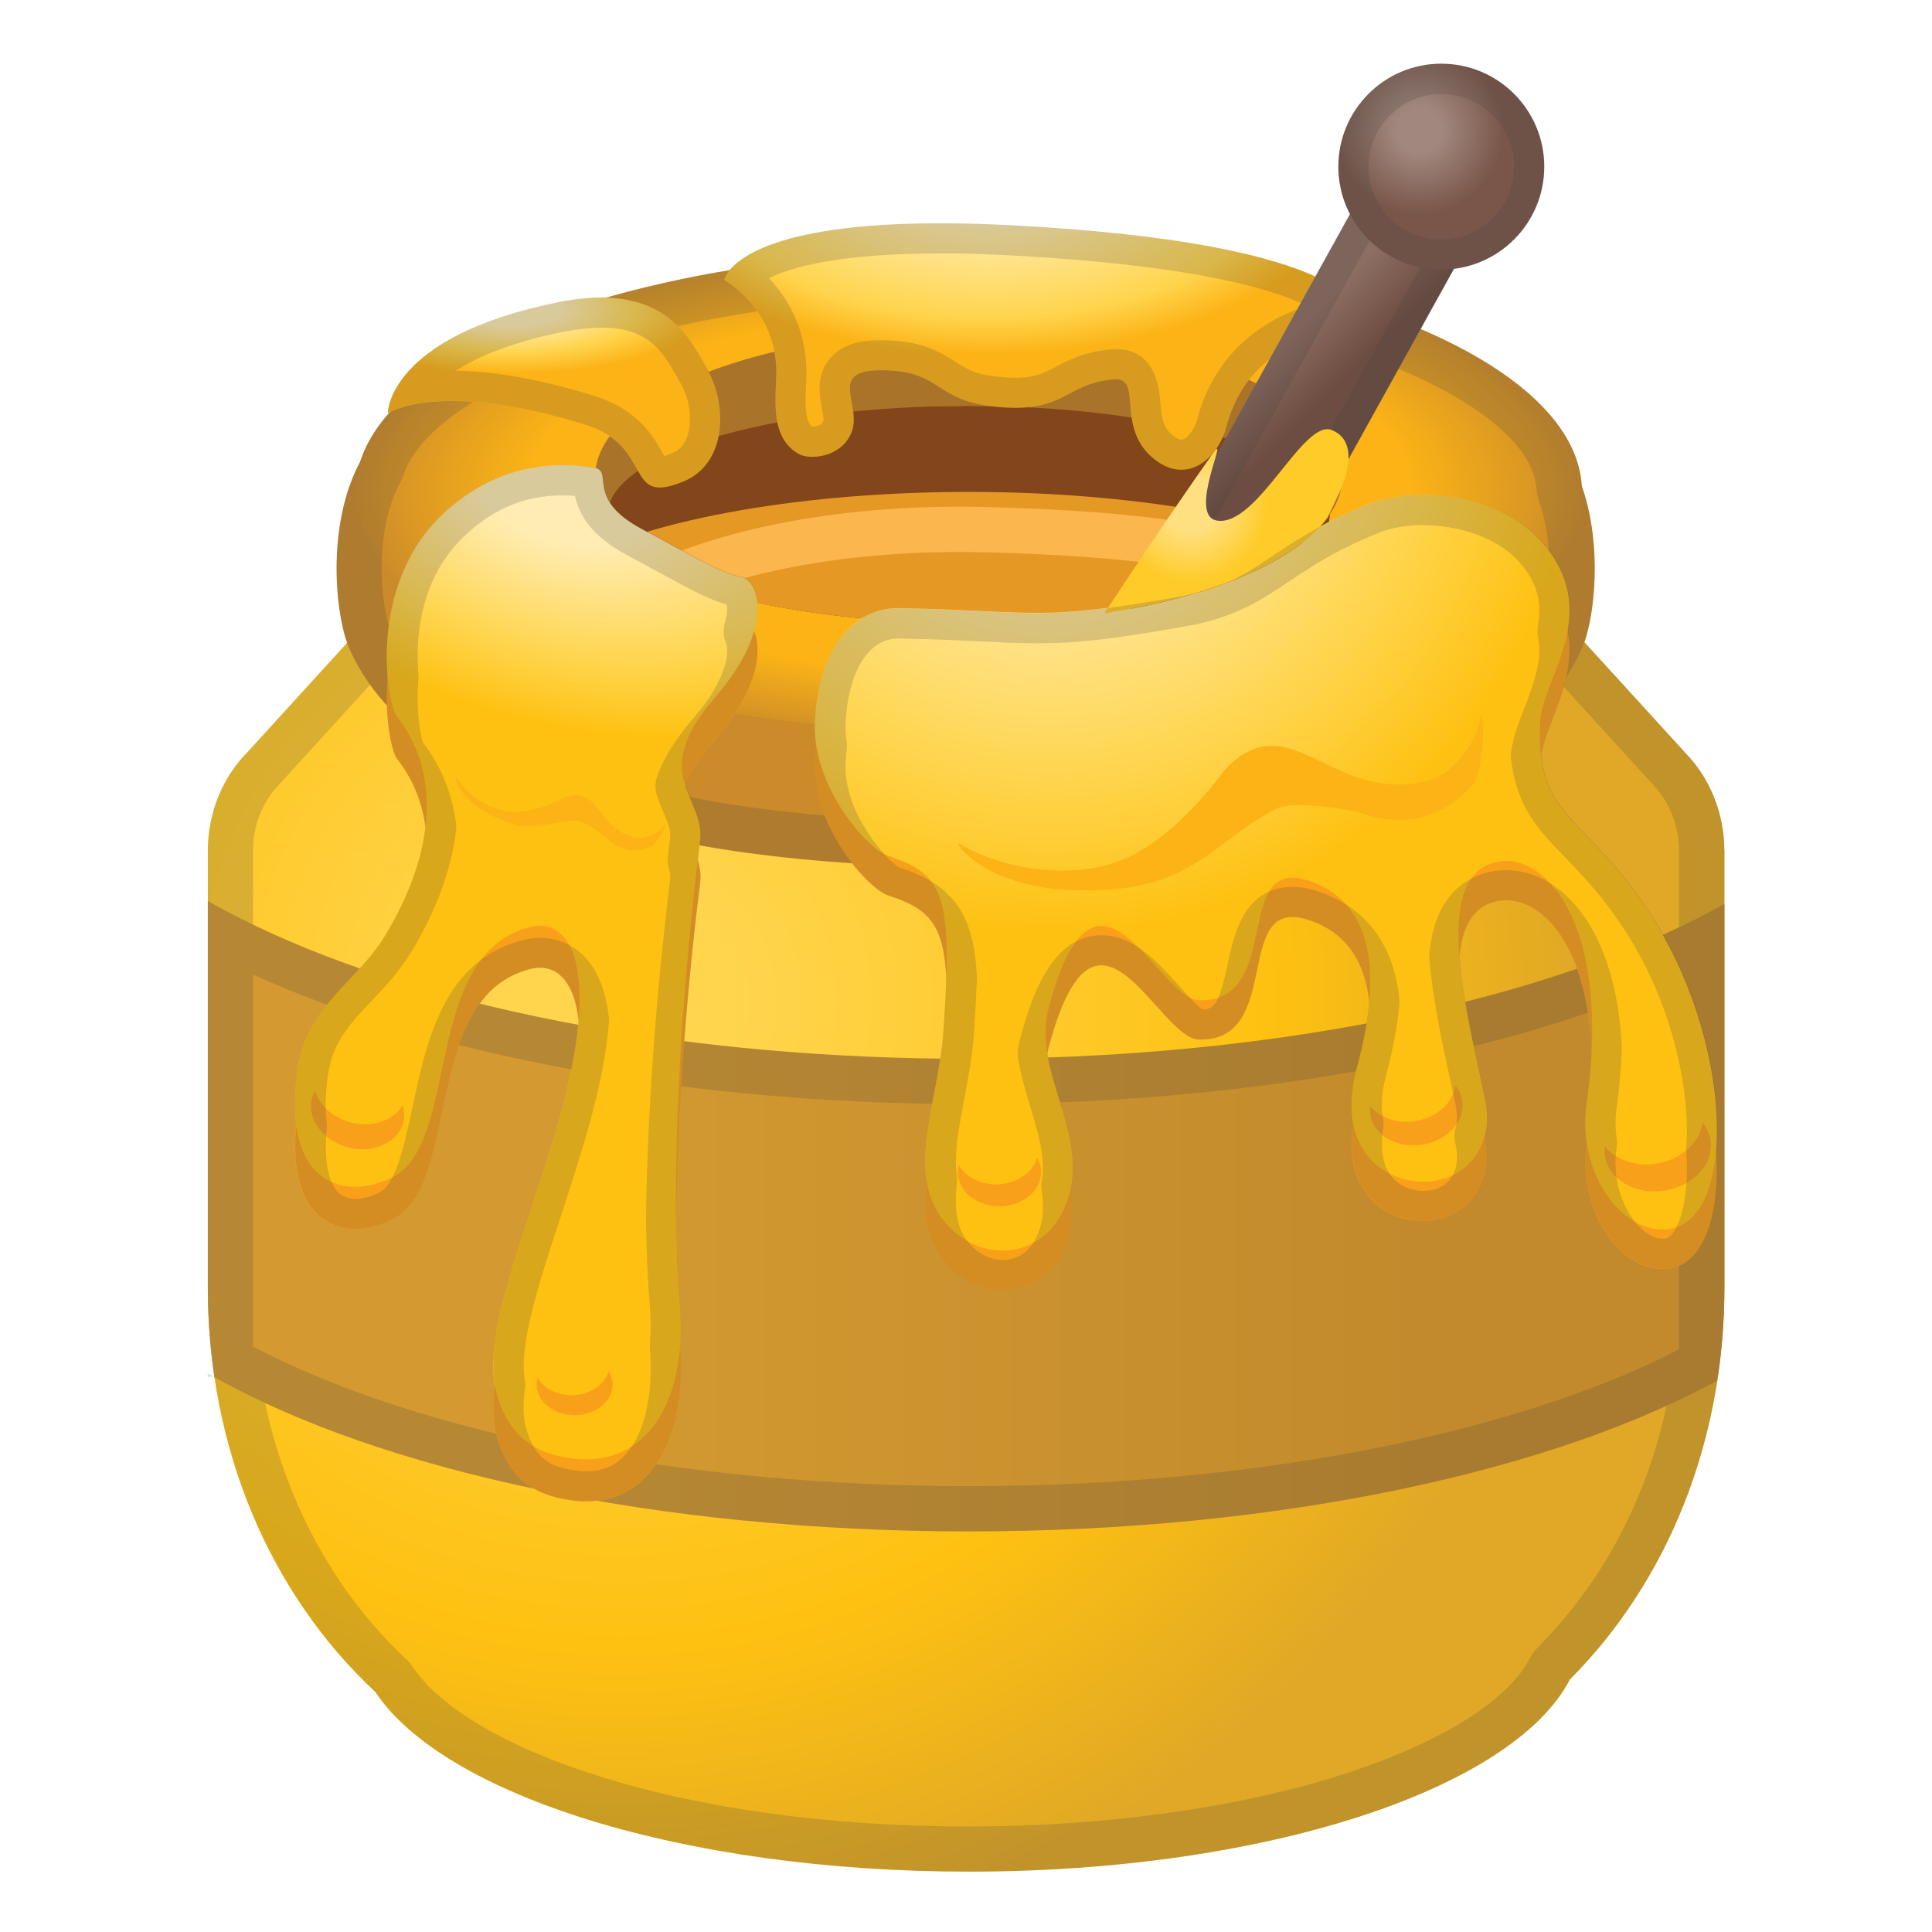 <?xml version="1.0"?>
<svg enable-background="new 0 0 128 128" viewBox="0 0 128 128" xmlns="http://www.w3.org/2000/svg" xmlns:xlink="http://www.w3.org/1999/xlink" width="128" height="128"><linearGradient id="a" gradientUnits="userSpaceOnUse" x1="52.194" x2="54.629" y1="18.889" y2="28.627"><stop offset=".202" stop-color="#ffe081"></stop><stop offset=".743" stop-color="#ffcb28"></stop></linearGradient><radialGradient id="b" cx="41.127" cy="66.291" gradientUnits="userSpaceOnUse" r="70.423"><stop offset=".108" stop-color="#ffd54e"></stop><stop offset=".61" stop-color="#fec111"></stop><stop offset=".902" stop-color="#e0a826"></stop></radialGradient><clipPath id="c"><path d="m99.94 37.04h-71.88l-11.7 12.83c-1.66 1.69-2.59 4.04-2.59 6.49v28.92c0 19.65 13.82 35.58 33.97 35.58h32.53c20.15 0 33.97-15.93 33.97-35.58v-28.92c0-2.45-.94-4.8-2.59-6.49z"></path></clipPath><linearGradient id="d" gradientUnits="userSpaceOnUse" x1="13.762" x2="114.24" y1="80.576" y2="80.576"><stop offset=".222" stop-color="#d49a31"></stop><stop offset=".805" stop-color="#c28a2c"></stop></linearGradient><radialGradient id="e" cx="64.185" cy="32.561" gradientTransform="matrix(1 0 0 .413 0 19.106)" gradientUnits="userSpaceOnUse" r="44.037"><stop offset=".664" stop-color="#fcb316"></stop><stop offset=".928" stop-color="#cb8b2a"></stop></radialGradient><clipPath id="f"><ellipse cx="64.18" cy="34.09" rx="23.92" ry="7.2"></ellipse></clipPath><linearGradient id="g"><stop offset=".234" stop-color="#ffecb2"></stop><stop offset=".696" stop-color="#ffd54e"></stop><stop offset=".987" stop-color="#fec111"></stop></linearGradient><radialGradient id="h" cx="37.416" cy="32.176" gradientTransform="matrix(.961 .277 -.166 .576 6.803 3.291)" gradientUnits="userSpaceOnUse" r="26.531" xlink:href="#g"></radialGradient><radialGradient id="i" cx="49.934" cy="11.74" gradientTransform="matrix(-1 0 0 .499 115.46 5.882)" gradientUnits="userSpaceOnUse" r="23.568"><stop offset=".234" stop-color="#ffecb2"></stop><stop offset=".788" stop-color="#ffd54e"></stop><stop offset="1" stop-color="#fcb316"></stop></radialGradient><radialGradient id="j" cx="33.925" cy="20.525" gradientTransform="matrix(1 0 0 .334 0 13.681)" gradientUnits="userSpaceOnUse" r="13.976"><stop offset=".234" stop-color="#ffecb2"></stop><stop offset=".598" stop-color="#ffd54e"></stop><stop offset=".908" stop-color="#fcb316"></stop></radialGradient><radialGradient id="k" cx="75.235" cy="25.476" gradientTransform="matrix(.99 -.144 .144 .99 -8.601 12.319)" gradientUnits="userSpaceOnUse" r="35.664" xlink:href="#g"></radialGradient><clipPath id="l"><path d="m64.18 21.89c-13.67 0-24.75 4.34-24.75 9.7 0 .86.29 1.7.83 2.5 2.81 4.14 12.46 7.2 23.92 7.2s21.11-3.05 23.92-7.2c.42-.62 14.6-19.42 14.6-19.42l1.47-10.67h-31.75s-5.11 17.89-8.24 17.89z"></path></clipPath><linearGradient id="m" gradientUnits="userSpaceOnUse" x1="78.916" x2="84.646" y1="27.718" y2="33.448"><stop offset=".084" stop-color="#8d6e63"></stop><stop offset=".644" stop-color="#6d4d42"></stop></linearGradient><radialGradient id="n" cx="94.032" cy="8.607" gradientUnits="userSpaceOnUse" r="8.079"><stop offset=".18" stop-color="#a1887f"></stop><stop offset=".692" stop-color="#795649"></stop></radialGradient><radialGradient id="o" cx="78.89" cy="33.431" gradientUnits="userSpaceOnUse" r="7.565"><stop offset=".231" stop-color="#ffe081"></stop><stop offset=".68" stop-color="#ffcb28"></stop></radialGradient><path d="m100.97 26.98c-2.11-2.34-17.44-4.57-36.81-4.57s-35.06 2.47-36.76 4.57c-1.6 1.96 17.23 4.72 36.6 4.72s38.65-2.85 36.97-4.72z" fill="#e79d2a"></path><path d="m64.15 24.41c15.93 0 26.75 1.4 31.94 2.67-5.98 1.22-18.51 2.62-32.09 2.62-13.88 0-25.91-1.37-31.69-2.57 5.48-1.3 16.86-2.72 31.84-2.72m0-2c-19.37 0-35.06 2.47-36.76 4.57-1.59 1.96 17.24 4.72 36.61 4.72s38.65-2.85 36.97-4.72c-2.11-2.35-17.45-4.57-36.82-4.57z" fill="#434343" opacity=".2"></path><ellipse cx="64" cy="29.08" fill="#a9742a" rx="27.48" ry="3.44"></ellipse><path d="m63.62 22.55c0 1.48 2.76 9.1-12.01 8.94-8.17-.09-8.51-6.6-8.51-8.08s6.49-1.95 10.5-1.95 10.02-.39 10.02 1.09z" fill="url(#a)"></path><path d="m58.09 23.41c2.02 0 3.08.1 3.63.19.17 1.3.22 2.55-.68 3.58-.92 1.06-3.23 2.31-8.97 2.31h-.44c-5.02-.06-6.27-3.01-6.49-5.24 1.35-.41 4.67-.8 8.46-.8.68 0 1.41-.01 2.16-.02.78-.01 1.57-.02 2.33-.02m0-2c-1.52 0-3.12.04-4.49.04-4.01 0-10.5.47-10.5 1.95s.34 7.99 8.51 8.08h.46c14.25 0 11.55-7.47 11.55-8.94 0-.96-2.6-1.13-5.53-1.13z" fill="#434343" opacity=".2"></path><path d="m114.24 56.36c0-2.45-.94-4.8-2.59-6.49l-11.7-12.83h-71.89l-11.7 12.83c-1.66 1.69-2.59 4.04-2.59 6.49v28.92c0 10.7 4.11 20.3 11.1 26.82 4.55 6.84 20.43 11.9 39.32 11.9 19.66 0 36.05-5.47 39.82-12.73 6.46-6.49 10.24-15.73 10.24-25.99v-28.92z" fill="url(#b)"></path><path d="m98.62 40.04 10.81 11.85c.02.03.05.05.07.08 1.1 1.13 1.74 2.73 1.74 4.39v28.92c0 9.33-3.32 17.8-9.36 23.87-.22.22-.4.46-.54.74-1.45 2.8-5.9 5.57-12.21 7.62-6.96 2.25-15.82 3.5-24.94 3.5-19.57 0-33.34-5.31-36.83-10.56-.13-.19-.28-.37-.45-.53-6.45-6.02-10.15-14.99-10.15-24.63v-28.93c0-1.66.63-3.26 1.74-4.39.02-.03.05-.05.07-.08l10.81-11.85zm1.32-3h-71.88l-11.7 12.83c-1.66 1.69-2.59 4.04-2.59 6.49v28.92c0 10.7 4.11 20.3 11.1 26.82 4.55 6.84 20.43 11.9 39.32 11.9 19.66 0 36.05-5.47 39.82-12.73 6.46-6.49 10.24-15.73 10.24-25.99v-28.92c0-2.45-.94-4.8-2.59-6.49z" fill="#434343" opacity=".2"></path><path d="m114.24 91.21h-.01z" fill="#2d3079"></path><path clip-path="url(#c)" d="m110.16 61.94c-11.17 5.03-27.62 8.21-45.97 8.21s-34.8-3.18-45.97-8.21c-1.59-.72-3.08-1.46-4.45-2.25v31.31c.12.07.26.14.38.21 11.01 6.2 29.31 10.25 50.04 10.25s39.03-4.06 50.04-10.25c0 0 .01 0 .01-.01v-31.31c-1.27.71-2.63 1.39-4.08 2.05z" fill="url(#d)"></path><g clip-path="url(#c)" opacity=".2"><path d="m16.76 64.57c.07.03.15.07.22.1 11.97 5.39 29.17 8.48 47.2 8.48 17.96 0 35.09-3.06 47.05-8.41v24.67c-11.09 5.69-28.49 9.05-47.05 9.05-18.77 0-36.35-3.44-47.42-9.25zm-2.99-4.88v4.5 26.81c.12.07.26.14.38.21 11.01 6.2 29.31 10.25 50.04 10.25s39.03-4.06 50.04-10.25c0 0 .01 0 .01-.01v-31.31c-1.27.71-2.63 1.4-4.08 2.05-11.17 5.03-27.62 8.21-45.97 8.21s-34.8-3.18-45.97-8.21c-1.6-.72-3.09-1.47-4.45-2.25z" fill="#434343"></path></g><path d="m104.08 30.56c-2.27-4.19-26.49-4.95-39.95-4.96h-.15s-.1 0-.15 0c-13.46.01-37.68.77-39.95 4.96-2.29 4.23-1.67 10.25-.74 12.39 3.84 8.81 18.45 14.42 40.69 14.48h.15.15c22.24-.06 36.84-5.67 40.69-14.48.93-2.14 1.55-8.17-.74-12.39z" fill="#cb8b2a"></path><ellipse cx="64.18" cy="32.56" fill="url(#e)" rx="40.63" ry="15.92"></ellipse><path d="m64.18 19.64c10.33 0 20.03 1.54 27.33 4.34 6.27 2.4 10.11 5.54 10.28 8.38.02.28.07.55.17.82 1.13 3.2.67 7.27.1 8.56-3.39 7.77-17.93 12.63-37.95 12.68h-.09-.05-.05-.09c-20.02-.05-34.56-4.91-37.95-12.68-.62-1.41-1.15-6.38.58-9.67.02-.03.03-.05.04-.08.09-.17.17-.35.23-.53 1.86-5.68 16.7-11.82 37.45-11.82m0-3c-20.69 0-37.75 6.06-40.3 13.89 0 .01-.01.01-.01.02-2.29 4.23-1.67 10.25-.74 12.39 3.84 8.81 18.45 14.42 40.69 14.48h.15.15c22.24-.06 36.84-5.67 40.69-14.48.82-1.87 1.39-6.74-.02-10.76-.51-8.61-18.49-15.54-40.61-15.54z" fill="#434343" opacity=".2"></path><path d="m64.18 26.89c11.47 0 21.11 3.05 23.92 7.2.54-.8.83-1.63.83-2.5 0-5.36-11.08-9.7-24.75-9.7s-24.75 4.34-24.75 9.7c0 .86.29 1.7.83 2.5 2.82-4.15 12.46-7.2 23.92-7.2z" fill="#a9742a"></path><ellipse cx="64.18" cy="34.09" fill="#82461a" rx="23.92" ry="7.2"></ellipse><ellipse clip-path="url(#f)" cx="64.18" cy="41.69" fill="#e69824" rx="30.25" ry="9.1"></ellipse><path d="m41.66 39.68c6.89-3.73 16.1-4.81 23.93-4.58 8.91.25 16.3 1.02 20.62 3.31" style="fill:none;stroke:#fcb64e;stroke-linecap:round;stroke-linejoin:round;stroke-miterlimit:10;stroke-width:3;clip-path:url(#f)"></path><path d="m39.33 33.77c-2.57-.39-6.22-.28-9.74 2.85-5.39 4.8-3.93 12.83-3.3 13.64 3.33 4.23 2.05 9.88-.8 14.55-1.9 3.11-5.17 4.6-5.78 8.89-1.09 7.66 3.21 8.67 6.32 7.07 4.51-2.33 1.91-14.77 9.11-16.57 2.8-.7 4.63 3.04 1.95 12.59-2.16 7.67-5.27 14.41-4.2 18.28.95 3.41 3.14 4.1 5.1 4.35 4.8.6 7.64-3.75 7.04-10.49-.51-5.74-.3-17.08 1.35-30.42.37-3.03-3.55-4.29 1.05-9.59 3.9-4.5 2.85-7.66 1.73-7.87-1.5-.29-3.21-1.39-6.64-3.21-3.85-2.06-1.77-3.85-3.19-4.07z" fill="#f9a01b"></path><path d="m39.33 30.98c-2.57-.39-6.22-.28-9.74 2.85-5.39 4.8-3.93 12.83-3.3 13.64 3.33 4.23 2.05 9.88-.8 14.55-1.9 3.11-5.17 4.6-5.78 8.89-1.09 7.66 3.21 8.67 6.32 7.07 4.51-2.33 1.91-14.77 9.11-16.57 2.8-.7 4.63 3.04 1.95 12.59-2.16 7.67-5.27 14.41-4.2 18.28.95 3.41 3.14 4.1 5.1 4.35 4.8.6 7.64-3.75 7.04-10.49-.51-5.74-.3-17.08 1.35-30.42.37-3.03-3.55-4.29 1.05-9.59 3.9-4.5 2.85-7.66 1.73-7.87-1.5-.29-3.21-1.39-6.64-3.21-3.85-2.07-1.77-3.86-3.19-4.07z" fill="url(#h)"></path><path d="m44.11 54.57c-.27.46-1.29 1.11-2.12.9-2.5-.65-2.24-3.45-4.58-2.64-.07.02-2.28 1.29-4.03.88-1.67-.39-2.87-1.67-3.19-2.26-.08.05.19 1.41 2.2 2.48 2.78 1.48 3.73.48 5.77.44.51-.01 1.79.91 1.98 1.11 1.25 1.31 2.72.73 2.96.63.39-.16 1.07-1.37 1.01-1.54z" fill="#fcb316"></path><path d="m40.33 90.83c-.25.91-1.25 1.6-2.46 1.6-1 0-1.85-.47-2.26-1.15-.04.14-.06.29-.06.44 0 1.13 1.13 2.04 2.52 2.04s2.52-.91 2.52-2.04c0-.32-.1-.62-.26-.89z" fill="#f9a01b"></path><path d="m26.68 73.21c-.59 1.02-2.01 1.53-3.45 1.15-1.2-.31-2.08-1.15-2.35-2.09-.09.16-.17.33-.21.51-.35 1.35.72 2.8 2.39 3.24s3.31-.31 3.67-1.66c.08-.39.05-.78-.05-1.15z" fill="#f9a01b"></path><path d="m81.25 28.28c1.8-6.74 8.99-6.59 8.99-6.59s1.99-5.36-22.78-6.74c-18.73-1.05-19.48 3.6-19.48 3.6s3.3 1.8 3.45 5.84c.06 1.62-.6 4.5 1.5 5.69.65.37 2.7.3 3.45-1.35.83-1.84-1.65-4.2 1.95-4.2 4.12 0 3.45 1.95 7.49 2.4 4.77.53 4.65-1.5 7.94-1.8 2.09-.19 0 3.3 2.85 5.39 2.08 1.54 4.08-.13 4.64-2.24z" fill="url(#i)"></path><path d="m38.73 28.13c-9.74-3-13.04-.75-13.04-.75s-.02-5.05 11.24-7.34c7.1-1.44 8.68 2.29 9.89 4.35 1.4 2.38 1.35 6.29-1.5 7.49-4.08 1.71-1.87-2.3-6.59-3.75z" fill="url(#j)"></path><path d="m109.11 62.83c-4.34-6.47-7.38-5.92-7.07-12.39.13-2.83 4.04-7 .4-11.58-2.75-3.46-8.48-4.17-11.84-2.83-6.48 2.59-7.26 5.16-12.25 6.06-9.59 1.72-9.43 1.01-18.71.81-3.22-.07-5.5 2.89-5.65 7.67-.13 4.31 3.57 8.34 4.85 8.75 3.77 1.21 4.28 2.73 3.66 11.65-.32 4.69-2.62 9.41.13 12.65 2.29 2.69 6.27 2.44 7.81-.81 2.19-4.63-2.13-9.03-.97-13.39 3.16-11.93 7.21-.61 9.97-.54 5.65.13 2.15-9.56 7.21-7.94 5.69 1.83 4.13 9.1 3.25 12.39-1.3 4.84 1.17 7.31 4.01 7.55s5.19-2.01 4.48-5.43c-1.18-5.69-3.42-14.04.24-15.57 3.22-1.35 8.26 3.19 6.49 15.93-.63 4.54 2.38 8.68 5.5 8.22 4.51-.67 4.27-12.58-1.51-21.2z" fill="#f9a01b"></path><path d="m109.11 60.22c-4.34-6.47-7.38-5.92-7.07-12.39.13-2.83 4.04-7 .4-11.58-2.75-3.46-8.48-4.17-11.84-2.83-6.48 2.59-7.26 5.16-12.25 6.06-9.59 1.72-9.43 1.01-18.71.81-3.22-.07-5.5 2.89-5.65 7.67-.13 4.31 3.57 8.34 4.85 8.75 3.77 1.21 4.28 2.73 3.66 11.65-.32 4.69-2.62 9.41.13 12.65 2.29 2.69 6.27 2.44 7.81-.81 2.19-4.63-2.13-9.03-.97-13.39 3.16-11.93 7.21-.61 9.97-.54 5.65.13 2.15-9.56 7.21-7.94 5.69 1.83 4.13 9.1 3.25 12.39-1.3 4.84 1.17 7.31 4.01 7.55s5.19-2.01 4.48-5.43c-1.18-5.69-3.42-14.04.24-15.57 3.22-1.35 8.26 3.19 6.49 15.93-.63 4.54 2.38 8.68 5.5 8.22 4.51-.67 4.27-12.58-1.51-21.2z" fill="url(#k)"></path><path d="m112.79 74.38c-.16 1.32-1.42 2.47-3.09 2.72-1.39.2-2.67-.28-3.37-1.15-.03.21-.03.41 0 .62.23 1.56 1.98 2.6 3.91 2.32s3.32-1.78 3.09-3.34c-.06-.44-.26-.83-.54-1.17z" fill="#f9a01b"></path><path d="m68.7 76.71c-.27 1-1.37 1.75-2.69 1.76-1.09 0-2.03-.51-2.48-1.26-.04.16-.07.32-.07.48 0 1.23 1.24 2.23 2.76 2.23s2.76-1.01 2.75-2.24c.02-.35-.09-.68-.27-.97z" fill="#f9a01b"></path><path d="m98.1 47.44c-.1 1.34-1.66 3.92-3.75 4.36-6.32 1.32-8.82-5.25-13.17-.85-.13.13-3.68 5.4-8.05 6.42-4.17.98-8.27-.58-9.64-1.52-.13.2 1.99 2.96 7.67 3.13 7.85.24 8.87-3.05 13.4-5.4 1.13-.58 5.02.07 5.66.3 4.26 1.56 6.91-1.37 7.34-1.86.69-.8.87-4.26.54-4.58z" fill="#fcb316"></path><path d="m96.42 71.91c-.14 1.15-1.24 2.16-2.7 2.37-1.21.18-2.33-.25-2.94-1-.02.18-.02.36 0 .54.2 1.36 1.73 2.27 3.41 2.03 1.69-.25 2.89-1.55 2.69-2.92-.04-.38-.21-.72-.46-1.02z" fill="#f9a01b"></path><path d="m62.3 16.79c1.56 0 3.26.05 5.05.15 11.8.66 16.99 2.21 19.25 3.33-2.93.93-6.11 3.1-7.28 7.5-.22.84-.77 1.36-1.07 1.36-.12 0-.28-.07-.46-.21-.74-.55-.83-1.2-.92-2.3-.07-.86-.28-3.49-2.96-3.49-.11 0-.22 0-.34.02-1.74.16-2.79.71-3.64 1.16-.82.43-1.36.72-2.66.72-.37 0-.79-.03-1.24-.08-1.45-.16-2.02-.52-2.73-.98-1-.64-2.23-1.43-4.98-1.43-1 0-2.43.13-3.34 1.22-.93 1.11-.69 2.41-.53 3.27.05.28.14.75.1.88-.16.34-.63.36-.73.36h-.02c-.42-.36-.47-1.18-.4-2.7.02-.44.04-.85.02-1.25-.1-2.74-1.33-4.67-2.47-5.89 1.44-.72 4.6-1.64 11.35-1.64m0-2c-13.71 0-14.32 3.75-14.32 3.75s3.3 1.8 3.45 5.84c.06 1.62-.6 4.5 1.5 5.69.2.11.52.19.9.19.87 0 2.02-.38 2.55-1.53.83-1.84-1.65-4.2 1.95-4.2 4.12 0 3.45 1.95 7.49 2.4.55.06 1.03.09 1.46.09 3.33 0 3.56-1.62 6.48-1.89.05-.01.11-.01.16-.01 1.83 0-.08 3.36 2.69 5.4.56.42 1.12.6 1.65.6 1.41 0 2.59-1.31 3-2.84 1.72-6.46 8.39-6.59 8.95-6.59h.04s1.99-5.36-22.78-6.74c-1.91-.11-3.62-.16-5.17-.16z" fill="#434343" opacity=".2"></path><g clip-path="url(#l)"><path d="m72.56 56.57c-.64 0-1.29-.16-1.88-.49-1.88-1.04-2.56-3.41-1.52-5.29l22.32-40.29c1.04-1.88 3.41-2.56 5.29-1.52s2.56 3.41 1.52 5.29l-22.32 40.29c-.71 1.29-2.04 2.01-3.41 2.01z" fill="url(#m)"></path><path d="m94.89 10.49c.32 0 .63.08.91.24.44.25.76.65.9 1.13.14.49.08 1-.16 1.44l-22.32 40.29c-.33.6-.97.98-1.66.98-.32 0-.63-.08-.91-.24-.91-.51-1.25-1.66-.74-2.58l22.32-40.29c.33-.6.97-.97 1.66-.97m0-2c-1.37 0-2.7.72-3.41 2.01l-22.32 40.29c-1.04 1.88-.36 4.25 1.52 5.29.6.33 1.25.49 1.88.49 1.37 0 2.7-.72 3.41-2.01l22.32-40.29c1.04-1.88.36-4.25-1.52-5.29-.59-.34-1.24-.49-1.88-.49z" fill="#434343" opacity=".2"></path><circle cx="95.49" cy="11.04" fill="url(#n)" r="6.82"></circle><path d="m95.49 6.23c2.66 0 4.82 2.16 4.82 4.82s-2.16 4.82-4.82 4.82-4.82-2.16-4.82-4.82c.01-2.66 2.17-4.82 4.82-4.82m0-2c-3.76 0-6.82 3.05-6.82 6.82 0 3.76 3.05 6.82 6.82 6.82 3.76 0 6.82-3.05 6.82-6.82s-3.05-6.82-6.82-6.82z" fill="#434343" opacity=".2"></path></g><path clip-path="url(#l)" d="m84.27 42.2-11.99-.21s3.96-6.1 8.03-11.89c1.31-1.86-1.72 4.06.32 4.39 2.68.43 5.71-6.75 7.6-6 2.14.86.54 4.07.54 4.07z" fill="url(#o)"></path><g fill="#434343"><path d="m39.86 21.71c3.13 0 4.03 1.58 4.98 3.24.09.15.17.3.25.44.61 1.03.79 2.46.46 3.48-.19.57-.52.95-1.01 1.15-.23.1-.4.16-.53.19-.04-.07-.08-.13-.11-.19-.6-1.08-1.61-2.9-4.59-3.81-3.43-1.06-6.5-1.61-9.12-1.65 1.42-.91 3.65-1.87 7.13-2.58.94-.17 1.79-.27 2.54-.27m0-2c-.86 0-1.83.1-2.93.32-11.26 2.29-11.24 7.34-11.24 7.34s1.19-.81 4.24-.81c2.04 0 4.9.36 8.8 1.56 3.92 1.2 3.07 4.17 4.99 4.17.4 0 .91-.13 1.61-.42 2.85-1.2 2.9-5.11 1.5-7.49-1.03-1.73-2.32-4.67-6.97-4.67z" opacity=".2"></path><g opacity=".2"><path d="m114.24 91.21s-.01 0-.01.01z"></path><path d="m13.76 91v.21h.38c-.12-.07-.25-.14-.38-.21z"></path></g><path d="m94.26 34.79c2.16 0 5.03.71 6.62 2.71.98 1.24 1.29 2.42 1.01 3.96-.04.25-.04.5.01.75.31 1.54-.31 3.14-.9 4.68-.38.98-.73 1.9-.88 2.85-.03.17-.03.35-.01.52.35 3.21 1.84 4.75 3.57 6.53 1.1 1.14 2.35 2.43 3.78 4.55 3.33 4.97 4.54 10.92 4.26 14.61-.01.1-.01.19 0 .29.24 3.63-.65 5.71-1.39 5.82-.06.01-.12.01-.19.01-.54 0-1.16-.36-1.7-.98-.85-.97-1.65-2.8-1.34-5 .01-.05.01-.09.01-.11.03-.19.02-.38 0-.56-.1-.65-.1-1.3-.01-1.94.18-1.31.29-2.6.35-3.97v-.18c-.42-8.07-4.16-11.68-7.68-11.68-.66 0-1.31.13-1.91.38-1.84.77-2.9 2.49-3.16 5.12-.01.12-.01.23 0 .35.2 2.57.82 5.46 1.37 8 .13.6.25 1.18.37 1.74.11.55.11 1.06-.01 1.52-.08.3-.09.62-.03.93l.02.09.02.08c.2.94.06 1.74-.39 2.29-.39.48-1 .75-1.71.75-.08 0-.16 0-.25-.01-.8-.07-1.48-.41-1.92-.97-.56-.72-.74-1.81-.53-3.15.04-.23.03-.47-.01-.7-.16-.8-.09-1.75.2-2.83.46-1.72.75-3.25.88-4.67.01-.13.01-.26 0-.39-.48-4.62-3.23-6.43-5.44-7.14-.58-.19-1.12-.28-1.64-.28-3.22 0-3.89 3.19-4.29 5.1-.56 2.66-.9 3-1.67 3.02-.37-.24-1.08-1.03-1.56-1.57-1.41-1.57-3.01-3.35-5.12-3.35-3.18 0-4.57 3.71-5.43 6.95-.04.14-.06.29-.09.43l-.01.08c-.05.23-.05.47-.01.71.18 1.12.51 2.19.82 3.23.52 1.74 1.02 3.37.75 4.87-.04.22-.04.44-.01.66.19 1.22.08 2.17-.35 3.08-.45.96-1.26 1.51-2.21 1.51-.83 0-1.65-.41-2.26-1.14-.77-.9-1-2.06-.79-3.98.02-.17.02-.33-.01-.5-.2-1.4.14-3.17.49-5.04.26-1.39.54-2.82.64-4.31.1-1.4.16-2.59.2-3.64v-.16c-.2-4.17-1.55-6.08-5.18-7.26-.75-.42-3.62-3.54-3.52-6.8.01-.32.04-.65.08-1.04.02-.18.02-.35-.01-.53-.06-.39-.08-.73-.07-1.04.08-2.65 1.06-5.74 3.54-5.74h.07c2.29.05 4.03.13 5.43.2 1.41.07 2.53.12 3.68.12 2.66 0 5.18-.29 9.99-1.16 3.12-.56 4.88-1.73 6.74-2.98 1.46-.98 3.12-2.08 5.9-3.19.77-.32 1.81-.5 2.89-.5m0-2c-1.34 0-2.62.22-3.66.64-6.48 2.59-7.26 5.16-12.25 6.06-4.91.88-7.27 1.13-9.64 1.13-2.26 0-4.54-.22-9.07-.32h-.11c-3.16 0-5.4 2.95-5.54 7.67-.01.47.02.94.09 1.4-.04.39-.08.79-.09 1.21-.13 4.31 3.57 8.34 4.85 8.75 2.65.85 3.68 1.86 3.85 5.47-.03 1.04-.1 2.21-.19 3.56-.24 3.44-1.53 6.89-1.12 9.77-.22 2.06-.06 3.94 1.25 5.49 1.04 1.23 2.44 1.84 3.79 1.84 1.62 0 3.18-.88 4.02-2.65.68-1.43.73-2.84.52-4.24.54-2.99-1.09-5.91-1.56-8.78.02-.13.04-.25.07-.38 1.09-4.11 2.29-5.46 3.5-5.46 2.3 0 4.66 4.87 6.47 4.92h.12c5.06 0 2.55-8.12 6.06-8.12.3 0 .64.06 1.03.18 2.77.89 3.81 3.07 4.06 5.45-.15 1.66-.52 3.22-.81 4.33-.39 1.46-.44 2.7-.23 3.73-.65 4.09 1.63 6.2 4.25 6.43.14.01.28.02.42.02 2.65 0 4.74-2.19 4.06-5.45-.01-.06-.02-.12-.04-.17.19-.72.22-1.53.04-2.44-.6-2.89-1.47-6.47-1.7-9.49.16-1.68.72-2.96 1.94-3.47.36-.15.75-.23 1.14-.23 2.46 0 5.33 3 5.68 9.78-.04 1.17-.14 2.41-.33 3.77-.12.86-.11 1.71.01 2.51 0 .03-.01.07-.01.1-.6 4.31 2.08 8.25 5.02 8.25.16 0 .32-.01.48-.04 2.32-.34 3.38-3.64 3.1-7.93.34-4.4-1.13-10.73-4.59-15.88-3.77-5.62-6.56-5.95-7.02-10.19.34-2.16 2.4-5.03 1.76-8.22.31-1.73.14-3.61-1.41-5.56-1.92-2.36-5.23-3.44-8.21-3.44z" opacity=".2"></path><path d="m37.29 32.82c.26 0 .53.01.8.03.29 1.28 1.08 2.67 3.49 3.95.81.43 1.52.82 2.15 1.16 1.93 1.05 3.2 1.75 4.43 2.1.03.25.02.66-.14 1.22-.13.45-.1.92.09 1.35.18.42.18 2.25-2.19 4.98-1.19 1.38-1.97 2.64-2.39 3.85-.14.41-.14.86 0 1.27s.3.79.44 1.12c.31.73.48 1.16.43 1.61-.04.3-.07.59-.1.88l-.05.4c-.03.27-.01.55.07.81.08.28.11.49.08.71-.96 7.8-1.53 15.81-1.6 22.6.03 2.09.11 3.93.24 5.45.08.93.09 1.85.02 2.74-.01.1-.01.21 0 .31.23 3.09-.36 5.65-1.63 7.02-.68.74-1.53 1.1-2.57 1.1-.2 0-.4-.01-.61-.04-1.75-.22-2.82-.75-3.42-2.9-.17-.62-.19-1.48-.05-2.54.03-.2.02-.4-.01-.6-.4-2.3.92-6.34 2.32-10.62.65-2 1.33-4.06 1.94-6.24.7-2.5 1.14-4.76 1.31-6.73.01-.13.01-.26 0-.38-.53-4.92-3.61-5.3-4.54-5.3-.37 0-.74.05-1.12.14-5.28 1.32-6.42 6.71-7.34 11.03-.51 2.4-1.08 5.12-2.2 5.7-.53.27-1.09.42-1.58.42-.51 0-.91-.16-1.2-.48-.38-.41-.97-1.51-.71-4.2.01-.15.01-.3-.01-.45-.11-.86-.08-1.9.09-3.09.31-2.15 1.45-3.37 2.91-4.91.9-.95 1.82-1.94 2.6-3.21 1.63-2.67 2.66-5.45 2.97-8.03.02-.16.02-.33 0-.5-.26-1.99-.99-3.8-2.19-5.36-.16-.47-.48-2.09-.3-4.12.01-.12.01-.24 0-.36-.16-1.81-.18-6.33 3.24-9.37 1.85-1.7 3.93-2.52 6.33-2.52m0-2c-2.29 0-5.04.63-7.7 3.01-3.7 3.29-4.17 8.09-3.9 11.05-.24 2.74.29 4.98.61 5.38 1.09 1.39 1.68 2.92 1.89 4.53-.29 2.45-1.3 4.95-2.69 7.22-1.9 3.11-5.17 4.6-5.78 8.89-.21 1.44-.22 2.64-.09 3.64-.48 5.05 1.59 6.87 3.91 6.87.84 0 1.71-.24 2.5-.65 4.51-2.33 1.91-14.77 9.11-16.57.22-.05.43-.08.63-.08 1.3 0 2.3 1.12 2.56 3.52-.14 1.73-.53 3.84-1.24 6.35-2.06 7.33-4.99 13.8-4.31 17.74-.16 1.26-.15 2.39.11 3.34.95 3.41 3.14 4.1 5.1 4.35.29.04.58.05.86.05 4.2 0 6.66-4.09 6.2-10.26.08-.96.08-1.98-.02-3.08-.13-1.43-.21-3.22-.24-5.3.06-5.97.52-13.73 1.59-22.33.07-.56-.01-1.05-.15-1.53.05-.42.1-.84.15-1.27.17-1.39-.55-2.41-.95-3.61.3-.89.9-1.92 2-3.19 2.85-3.29 3.05-5.86 2.52-7.09.6-2.11-.08-3.44-.78-3.58-1.5-.29-3.21-1.39-6.64-3.21-3.85-2.04-1.76-3.84-3.19-4.05-.64-.08-1.33-.14-2.06-.14z" opacity=".2"></path></g></svg>